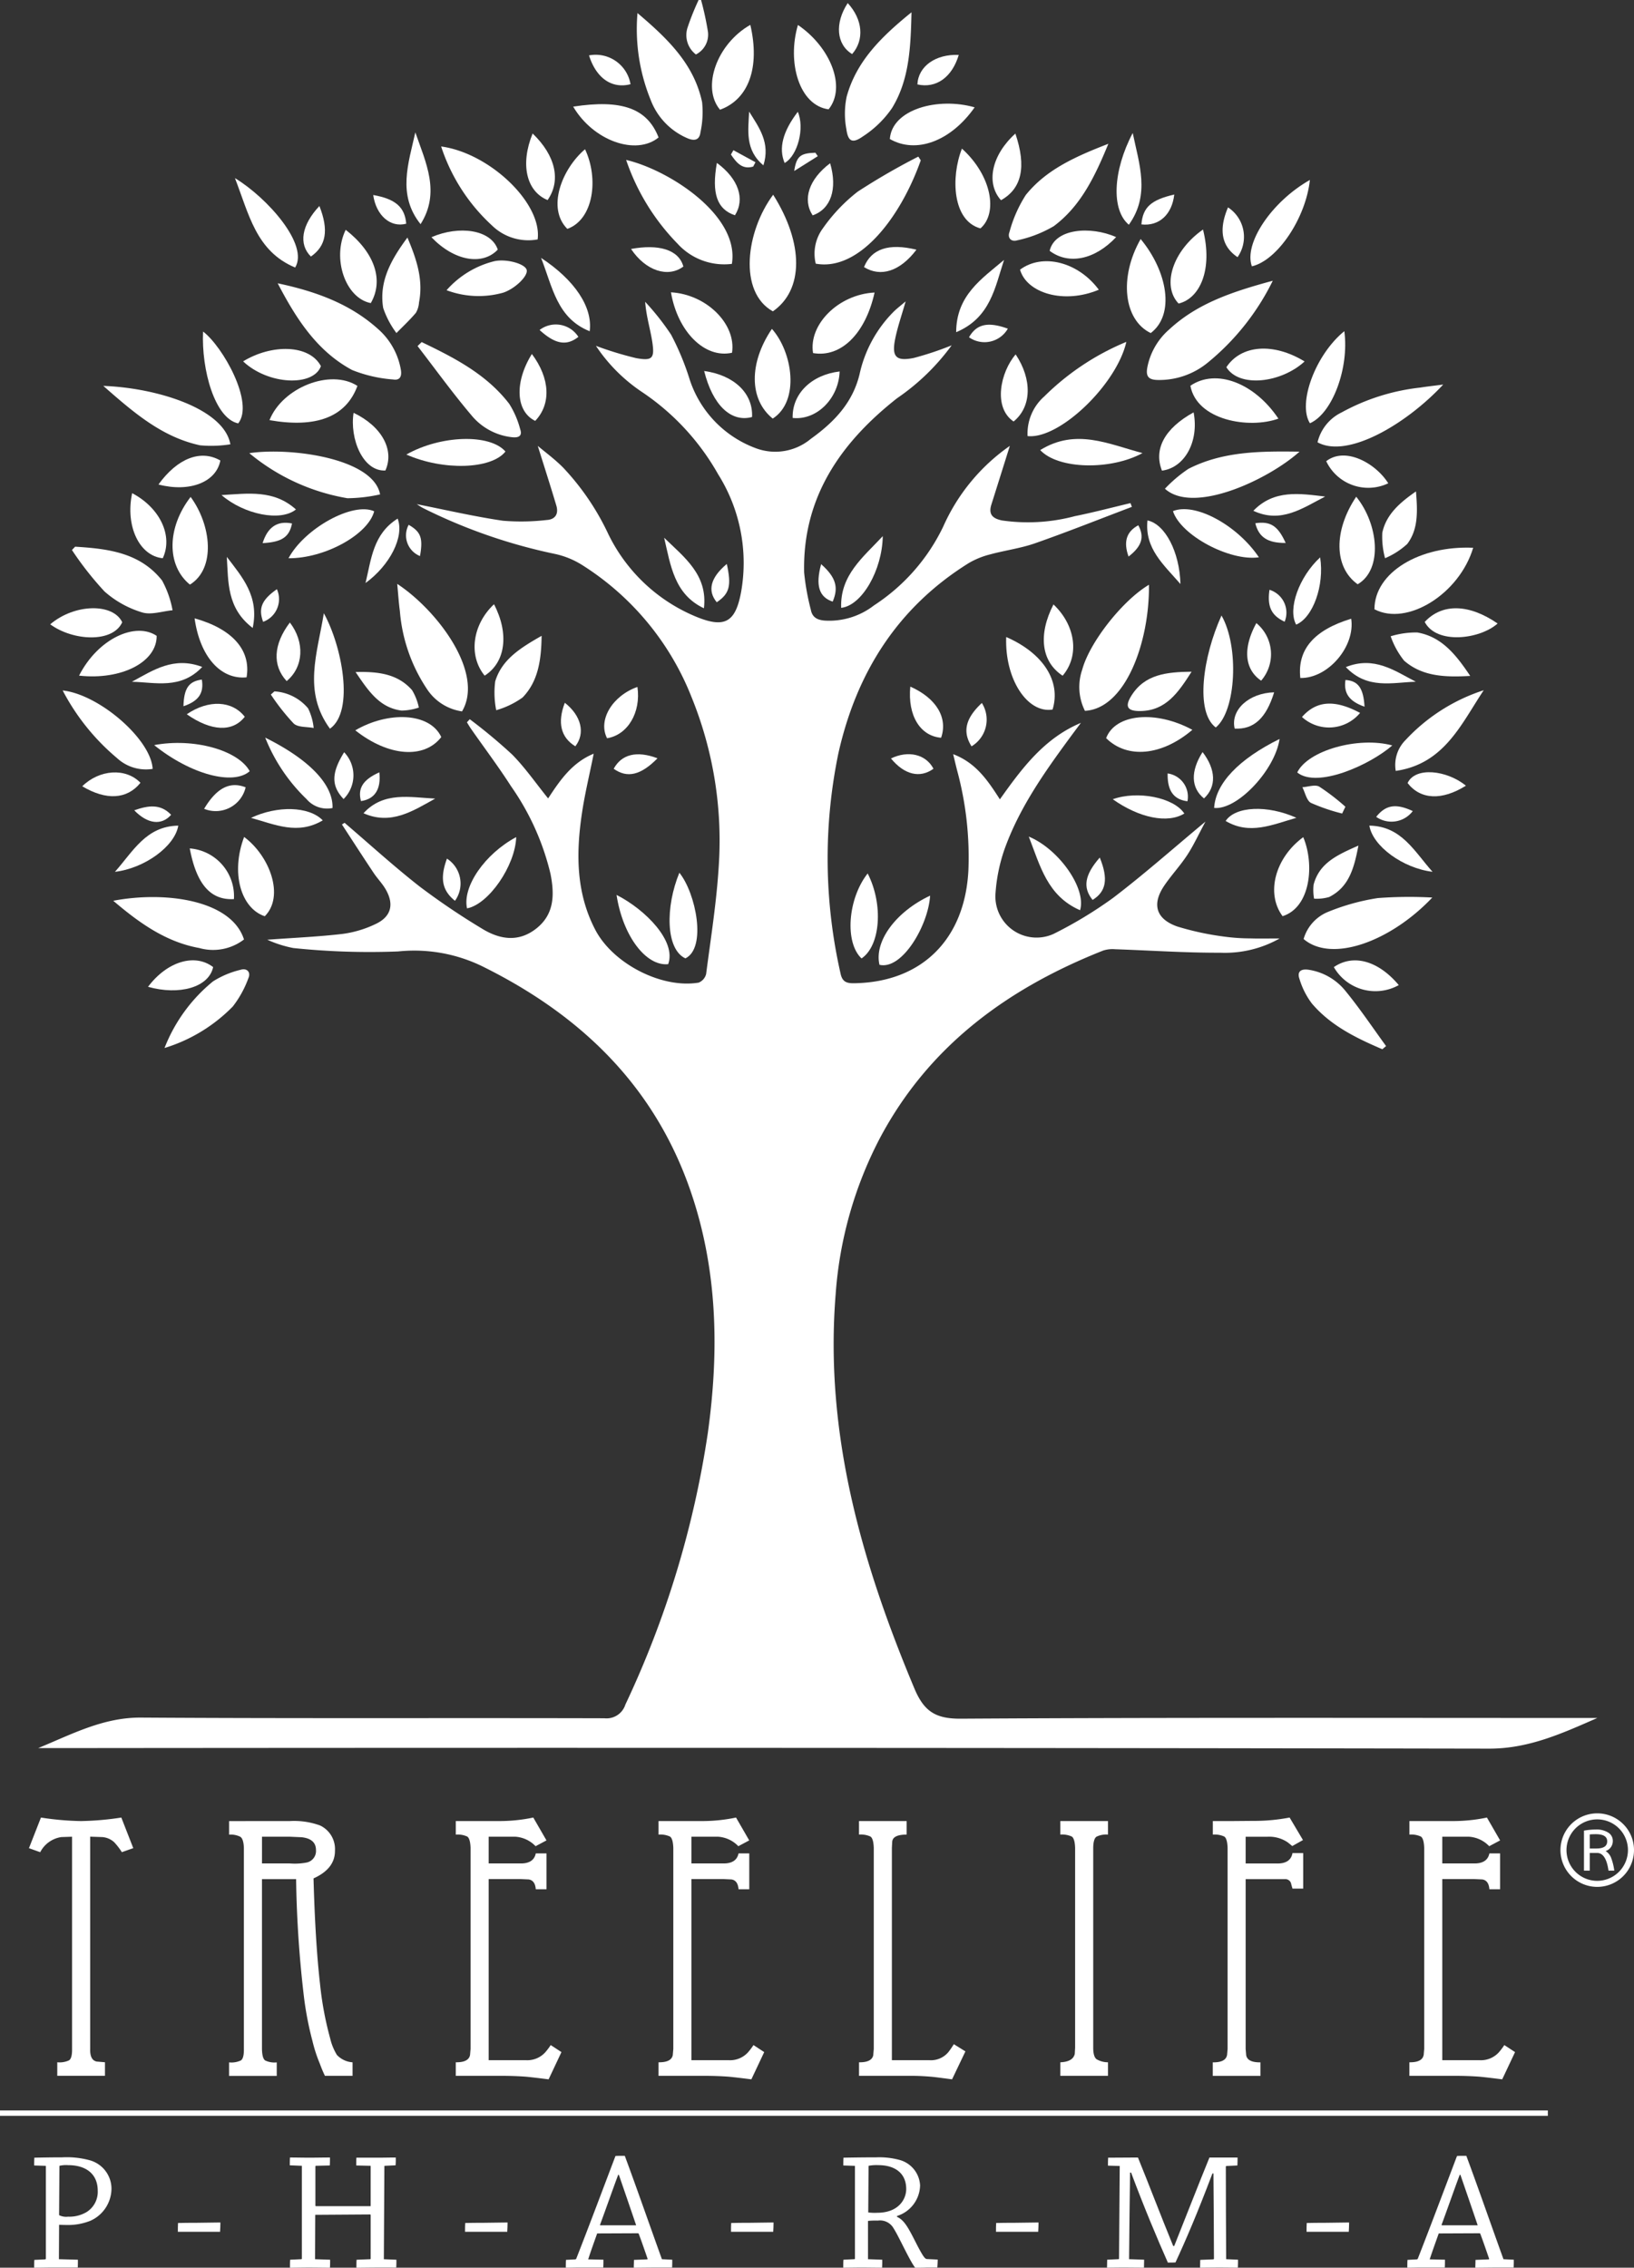 <svg id="Raggruppa_357" data-name="Raggruppa 357" xmlns="http://www.w3.org/2000/svg" xmlns:xlink="http://www.w3.org/1999/xlink" width="162.778" height="225.905" viewBox="0 0 162.778 225.905">
  <rect x="0" y="0" width="162.778" height="225.905" fill="#333333" stroke="none"/>
  <defs>
    <clipPath id="clip-path">
      <rect id="Rettangolo_12" data-name="Rettangolo 12" width="162.778" height="225.905" fill="#fff"/>
    </clipPath>
  </defs>
  <g id="Raggruppa_10" data-name="Raggruppa 10" clip-path="url(#clip-path)">
    <path id="Tracciato_217" data-name="Tracciato 217" d="M64.983,0a29.9,29.9,0,0,1,.687,3.17,2.215,2.215,0,0,1-1.2,2.256,2.425,2.425,0,0,1-.809-2.747A25.352,25.352,0,0,1,64.739,0Z" transform="translate(4.856)" fill="#fff"/>
    <path id="Tracciato_218" data-name="Tracciato 218" d="M59.1,32.322a34.658,34.658,0,0,0,3.989,1.22c1.619.294,1.863.033,1.628-1.566-.193-1.3-.608-2.573-.716-4.042a25.444,25.444,0,0,1,2.582,3.272,26.232,26.232,0,0,1,1.857,4.483,10.907,10.907,0,0,0,6.63,6.846,5.519,5.519,0,0,0,5.423-.941c2.273-1.635,4.171-3.551,4.869-6.458a12.641,12.641,0,0,1,3.41-6.235c.315-.307.667-.575,1.178-1.01-.4,1.4-.805,2.551-1.044,3.738-.36,1.788.081,2.263,1.881,1.892a31.862,31.862,0,0,0,3.747-1.251A22.251,22.251,0,0,1,89.1,37.537C83.5,41.942,79.667,47.4,79.837,54.9a24.01,24.01,0,0,0,.665,3.7c.142.776.647,1.03,1.385,1.09A7.275,7.275,0,0,0,86.8,58.174a19.335,19.335,0,0,0,6.9-7.862,19.363,19.363,0,0,1,6.629-8.025c-.577,1.836-1.206,3.843-1.839,5.847-.31.981.128,1.393,1.067,1.582a18.126,18.126,0,0,0,7.25-.429c1.86-.375,3.7-.862,5.543-1.3.045.125.091.25.138.375-3.211,1.217-6.4,2.49-9.641,3.625-1.448.508-3,.705-4.487,1.112a8.083,8.083,0,0,0-2.115.858c-7.1,4.419-11.2,10.935-13,18.976a51.734,51.734,0,0,0,.216,21.9c.17.825.576.995,1.342.985,6.736-.091,11.06-4.363,11.4-11.281a33.016,33.016,0,0,0-1.119-9.894c-.119-.464-.229-.93-.4-1.646,2.276.873,3.426,2.594,4.654,4.5,2.2-3.095,4.416-6.087,8.07-7.617-.364.49-.731.978-1.093,1.47-2.58,3.51-5.092,7.075-6.552,11.223a16.868,16.868,0,0,0-.868,4.385,4.1,4.1,0,0,0,5.782,3.949,41.927,41.927,0,0,0,5.924-3.582c3.069-2.335,5.96-4.9,9.217-7.611-.692,1.288-1.177,2.354-1.811,3.324-.688,1.051-1.558,1.981-2.269,3.018-1.279,1.865-.878,3.351,1.267,4.108a28.235,28.235,0,0,0,4.619,1,19.736,19.736,0,0,0,2.673.187c.873.029,1.747.006,2.912.006a11.092,11.092,0,0,1-5.924,1.42c-3.492.013-6.983-.228-10.475-.348a3.04,3.04,0,0,0-1.184.133c-9.508,3.764-17.379,9.492-22.269,18.739a39.57,39.57,0,0,0-4.379,15.489c-1.117,13.833,2.567,26.7,7.84,39.275.956,2.281,2.1,3.032,4.615,3.017,20.673-.124,41.347-.071,62.021-.071h1.4c-3.48,1.525-6.821,3.061-10.777,3.055q-71.484-.124-142.966-.054H3.532c3.326-1.365,6.468-3.064,10.247-3.04,15.382.1,30.766.026,46.149.068a1.97,1.97,0,0,0,2.1-1.36,96.647,96.647,0,0,0,8.216-27.062c1.129-8.14.988-16.226-1.72-24.1-3.581-10.4-10.83-17.429-20.507-22.268a15.486,15.486,0,0,0-8.63-1.6,72.871,72.871,0,0,1-10.446-.341,11.7,11.7,0,0,1-2.585-.826c2.734-.2,5.149-.3,7.54-.585a10.858,10.858,0,0,0,3.238-.974c1.553-.723,1.878-1.94,1.037-3.424-.338-.6-.836-1.1-1.217-1.67-1.066-1.6-2.109-3.217-3.16-4.828l.262-.167c2.488,2.127,4.909,4.337,7.484,6.352a71.115,71.115,0,0,0,6.152,4.158c1.814,1.133,3.733,1.442,5.543-.042,1.755-1.44,1.722-3.406,1.336-5.38a25.43,25.43,0,0,0-3.932-8.729c-1.248-1.949-2.645-3.8-3.971-5.7-.152-.216-.284-.447-.424-.672l.284-.306a53.432,53.432,0,0,1,4.224,3.519c1.3,1.319,2.37,2.871,3.582,4.371,1.172-1.791,2.378-3.569,4.54-4.455-.4,2.014-.873,3.937-1.164,5.887-.6,3.994-.615,7.954,1.327,11.664,1.77,3.379,6.619,5.867,10.29,5.255a1.242,1.242,0,0,0,.748-.868c.47-3.619,1.052-7.236,1.264-10.873a37.9,37.9,0,0,0-2.717-16.7,27.452,27.452,0,0,0-10.96-13.2,8.4,8.4,0,0,0-2.673-1.071A54.048,54.048,0,0,1,41.912,48.5c-.237-.119-.455-.277-.668-.408,2.864.566,5.706,1.229,8.582,1.651a22.043,22.043,0,0,0,4.357-.072c.874-.048,1.211-.622.97-1.433-.606-2.036-1.259-4.057-1.851-5.951.682.578,1.671,1.3,2.525,2.16a25.223,25.223,0,0,1,4.5,6.621,16.894,16.894,0,0,0,8.785,8.25c2.856,1.17,3.9.5,4.45-2.5a16.586,16.586,0,0,0-2.29-11.7,24.134,24.134,0,0,0-7.545-8.171,16.557,16.557,0,0,1-4.63-4.625" transform="translate(0.27 2.132)" fill="#fff"/>
    <path id="Tracciato_219" data-name="Tracciato 219" d="M25.7,26.218c3.7.786,7.151,2,9.979,4.538a6.969,6.969,0,0,1,2.288,4.062c.119.677-.091,1.1-.785.98a13.7,13.7,0,0,1-4.068-.941c-3.53-1.895-5.6-5.164-7.414-8.639" transform="translate(1.964 2.004)" fill="#fff"/>
    <path id="Tracciato_220" data-name="Tracciato 220" d="M118.681,25.979a24.4,24.4,0,0,1-6.535,8.206,7.613,7.613,0,0,1-4.973,1.682c-.9-.031-1.132-.385-1-1.2a6.673,6.673,0,0,1,2.2-3.841c2.834-2.626,6.366-3.773,10.3-4.843" transform="translate(8.113 1.986)" fill="#fff"/>
    <path id="Tracciato_221" data-name="Tracciato 221" d="M68.48,25.156a6.273,6.273,0,0,1-5.41-2.01A22.048,22.048,0,0,1,57.946,14.8c4.3,1.009,11.327,5.549,10.534,10.354" transform="translate(4.429 1.131)" fill="#fff"/>
    <path id="Tracciato_222" data-name="Tracciato 222" d="M85.964,14.864C83.857,20.8,79.7,25.934,75.5,25.157a4.258,4.258,0,0,1,.708-3.513,16.889,16.889,0,0,1,3.477-3.662,65.776,65.776,0,0,1,6.036-3.489l.241.371" transform="translate(5.762 1.108)" fill="#fff"/>
    <path id="Tracciato_223" data-name="Tracciato 223" d="M84.826,1.139c-.079,3.568-.233,6.763-1.946,9.55a10.32,10.32,0,0,1-2.91,2.822c-1.034.726-1.465.5-1.632-.731a8.32,8.32,0,0,1,.029-3.236c.967-3.522,3.435-5.96,6.459-8.406" transform="translate(5.977 0.087)" fill="#fff"/>
    <path id="Tracciato_224" data-name="Tracciato 224" d="M59,1.211c3.039,2.571,5.641,5.1,6.437,8.878a9.554,9.554,0,0,1-.165,3c-.088.73-.543.89-1.23.617a6.745,6.745,0,0,1-3.72-3.822A18.724,18.724,0,0,1,59,1.211" transform="translate(4.506 0.093)" fill="#fff"/>
    <path id="Tracciato_225" data-name="Tracciato 225" d="M36.764,54.038c3.956,2.6,8.72,8.849,6.454,12.7A5.035,5.035,0,0,1,39.7,64.475a16.309,16.309,0,0,1-2.675-7.731c-.118-.864-.171-1.737-.264-2.706" transform="translate(2.81 4.13)" fill="#fff"/>
    <path id="Tracciato_226" data-name="Tracciato 226" d="M106.824,54.118c.061,5.744-2.35,12.342-6.379,12.559a5.3,5.3,0,0,1-.267-4.111c.731-2.713,4.014-6.89,6.646-8.448" transform="translate(7.635 4.136)" fill="#fff"/>
    <path id="Tracciato_227" data-name="Tracciato 227" d="M10.483,83.388c5.241-.995,11.777-.058,13.022,3.855a5.062,5.062,0,0,1-4.451.853c-3.327-.6-5.979-2.5-8.571-4.707" transform="translate(0.801 6.346)" fill="#fff"/>
    <path id="Tracciato_228" data-name="Tracciato 228" d="M50.438,22.816a5.181,5.181,0,0,1-4.551-1.394,18.438,18.438,0,0,1-5.061-7.867c4.84.656,10.087,5.672,9.613,9.261" transform="translate(3.12 1.036)" fill="#fff"/>
    <path id="Tracciato_229" data-name="Tracciato 229" d="M133.461,83.07c-4.14,4.375-10.008,6.532-12.817,4.131a4.16,4.16,0,0,1,2.4-2.691,21.86,21.86,0,0,1,4.984-1.388,41.923,41.923,0,0,1,5.433-.053" transform="translate(9.221 6.344)" fill="#fff"/>
    <path id="Tracciato_230" data-name="Tracciato 230" d="M103.281,13.3c-1.35,3.29-2.764,6.217-5.436,8.21A12.076,12.076,0,0,1,94.2,22.924c-.588.183-1-.23-.772-.831a13.145,13.145,0,0,1,1.626-3.687c2.038-2.533,4.952-3.832,8.227-5.1" transform="translate(7.136 1.017)" fill="#fff"/>
    <path id="Tracciato_231" data-name="Tracciato 231" d="M127.2,56.822c0-3.678,4.53-6.367,9.835-6.127-1.377,4.6-6.575,7.839-9.835,6.127" transform="translate(9.722 3.874)" fill="#fff"/>
    <path id="Tracciato_232" data-name="Tracciato 232" d="M6.973,50.594c3.234.2,6.452.569,8.662,3.364a9.815,9.815,0,0,1,1.046,2.97c-1.023.093-2.142.493-3.046.208A9.993,9.993,0,0,1,9.9,55.052a32.167,32.167,0,0,1-3.242-4.127l.315-.33" transform="translate(0.509 3.867)" fill="#fff"/>
    <path id="Tracciato_233" data-name="Tracciato 233" d="M71.719,18.022c3.072,4.867,3.038,9.5-.031,11.617-3.452-1.925-2.686-7.962.031-11.617" transform="translate(5.303 1.377)" fill="#fff"/>
    <path id="Tracciato_234" data-name="Tracciato 234" d="M36.1,46.058a15.456,15.456,0,0,1-3.256.381,20.689,20.689,0,0,1-9.772-4.489c4.073-.608,12.356.493,13.028,4.108" transform="translate(1.764 3.194)" fill="#fff"/>
    <path id="Tracciato_235" data-name="Tracciato 235" d="M134.447,35.593c-3.687,3.956-9.535,7.39-12.514,5.749a4.447,4.447,0,0,1,2.4-2.978,21.034,21.034,0,0,1,7.838-2.474c.678-.109,1.362-.18,2.272-.3" transform="translate(9.32 2.72)" fill="#fff"/>
    <path id="Tracciato_236" data-name="Tracciato 236" d="M107.809,45.494a13.576,13.576,0,0,1,2.341-1.982c3.437-1.756,7.165-1.767,11.066-1.713-3.079,2.772-10.541,6.289-13.407,3.694" transform="translate(8.24 3.194)" fill="#fff"/>
    <path id="Tracciato_237" data-name="Tracciato 237" d="M9.555,35.712c5.355.195,12.041,2.277,12.664,5.821a12.259,12.259,0,0,1-3.012.1c-3.823-.823-6.658-3.3-9.652-5.925" transform="translate(0.73 2.73)" fill="#fff"/>
    <path id="Tracciato_238" data-name="Tracciato 238" d="M39.05,31.656c3.248,1.562,6.458,3.2,8.726,6.153a8.99,8.99,0,0,1,1.092,2.529c.24.68-.169.863-.78.8A6.08,6.08,0,0,1,44,38.936c-1.875-2.217-3.58-4.579-5.356-6.881.138-.132.274-.267.411-.4" transform="translate(2.953 2.42)" fill="#fff"/>
    <path id="Tracciato_239" data-name="Tracciato 239" d="M95.1,41.024a4.925,4.925,0,0,1,1.66-3.947,25.387,25.387,0,0,1,8.179-5.438c-.963,4.238-6.658,9.728-9.839,9.385" transform="translate(7.267 2.418)" fill="#fff"/>
    <path id="Tracciato_240" data-name="Tracciato 240" d="M14.765,71.712a4.247,4.247,0,0,1-3.559-1.082A22.222,22.222,0,0,1,5.8,63.9c3.66.4,8.817,4.888,8.962,7.813" transform="translate(0.444 4.884)" fill="#fff"/>
    <path id="Tracciato_241" data-name="Tracciato 241" d="M15.227,97.543a16.1,16.1,0,0,1,4.831-6.636,9.045,9.045,0,0,1,2.764-1.158c.6-.185,1.022.23.763.826a10.34,10.34,0,0,1-1.554,2.83,16.079,16.079,0,0,1-6.8,4.139" transform="translate(1.164 6.856)" fill="#fff"/>
    <path id="Tracciato_242" data-name="Tracciato 242" d="M137.937,63.879c-2.243,3.363-3.928,7.34-8.763,8.036a3.509,3.509,0,0,1,.982-3.079,18.3,18.3,0,0,1,7.782-4.957" transform="translate(9.869 4.882)" fill="#fff"/>
    <path id="Tracciato_243" data-name="Tracciato 243" d="M128.522,97.668c-2.6-1.116-5.145-2.348-7.024-4.563a7.753,7.753,0,0,1-1.234-2.45c-.248-.708.123-1.025.918-.906a5.836,5.836,0,0,1,3.7,2.153c1.425,1.744,2.684,3.625,4.012,5.449l-.377.318" transform="translate(9.186 6.858)" fill="#fff"/>
    <path id="Tracciato_244" data-name="Tracciato 244" d="M33.7,35.761c-1.139,3.094-4.093,4.224-8.76,3.411,1.29-3.248,6.074-5.149,8.76-3.411" transform="translate(1.907 2.683)" fill="#fff"/>
    <path id="Tracciato_245" data-name="Tracciato 245" d="M37.884,21.988c.945,2.217,1.587,4.243,1.154,6.456a2.358,2.358,0,0,1-.31,1.037c-.6.71-1.286,1.349-1.939,2.016a8.92,8.92,0,0,1-1.32-2.5c-.431-2.622.764-4.787,2.414-7.013" transform="translate(2.704 1.681)" fill="#fff"/>
    <path id="Tracciato_246" data-name="Tracciato 246" d="M105.66,22.122c2.647,3.192,3.46,7.5,1.005,9.367-2.7-1.3-3.181-5.549-1.005-9.367" transform="translate(7.971 1.691)" fill="#fff"/>
    <path id="Tracciato_247" data-name="Tracciato 247" d="M110.166,35.751c2.544-1.736,6.362-.309,8.768,3.277-2.909,1.051-8.13.183-8.768-3.277" transform="translate(8.42 2.676)" fill="#fff"/>
    <path id="Tracciato_248" data-name="Tracciato 248" d="M30.648,68.254c-2.722-3.721-1.247-7.51-.609-11.5,1.791,3.219,3.09,9.751.609,11.5" transform="translate(2.221 4.338)" fill="#fff"/>
    <path id="Tracciato_249" data-name="Tracciato 249" d="M112.6,68.116c-2.062-1.553-1.292-7.045.573-11.153,1.769,3.078,1.466,9.5-.573,11.153" transform="translate(8.512 4.354)" fill="#fff"/>
    <path id="Tracciato_250" data-name="Tracciato 250" d="M90.8,9.96c-2.385,3.394-5.843,4.659-8.449,3.155.216-2.973,4.808-4.2,8.449-3.155" transform="translate(6.294 0.733)" fill="#fff"/>
    <path id="Tracciato_251" data-name="Tracciato 251" d="M53.046,9.886c4.856-.746,7.381.18,8.507,3.071-2.243,1.836-6.5.34-8.507-3.071" transform="translate(4.054 0.737)" fill="#fff"/>
    <path id="Tracciato_252" data-name="Tracciato 252" d="M69.711,2.3c.986,4.252-.173,7.425-3.019,8.454-1.86-2.2-.336-6.548,3.019-8.454" transform="translate(5.036 0.176)" fill="#fff"/>
    <path id="Tracciato_253" data-name="Tracciato 253" d="M73.873,2.31c3.233,2.2,4.848,6.182,3.055,8.406C74,10.322,72.772,6.044,73.873,2.31" transform="translate(5.616 0.177)" fill="#fff"/>
    <path id="Tracciato_254" data-name="Tracciato 254" d="M71.639,39.375c-2.363-1.919-2.376-5.544-.081-8.939,2.06,2.312,2.812,7.184.081,8.939" transform="translate(5.339 2.326)" fill="#fff"/>
    <path id="Tracciato_255" data-name="Tracciato 255" d="M136.624,62.863c-2.493.142-4.764.065-6.583-1.518a8.2,8.2,0,0,1-1.341-2.433,8.708,8.708,0,0,1,2.644-.378c2.458.421,3.875,2.237,5.281,4.328" transform="translate(9.837 4.472)" fill="#fff"/>
    <path id="Tracciato_256" data-name="Tracciato 256" d="M125.774,54.691c-2.36-1.679-2.42-5.321-.144-8.722,2.21,2.721,2.681,7.247.144,8.722" transform="translate(9.475 3.514)" fill="#fff"/>
    <path id="Tracciato_257" data-name="Tracciato 257" d="M17.7,54.724c-2.336-1.9-2.306-5.661.07-8.736,2.072,2.826,2.522,7.139-.07,8.736" transform="translate(1.22 3.515)" fill="#fff"/>
    <path id="Tracciato_258" data-name="Tracciato 258" d="M7.318,62.843c1.9-3.724,5.642-5.376,7.73-3.963.028,2.607-3.5,4.434-7.73,3.963" transform="translate(0.559 4.462)" fill="#fff"/>
    <path id="Tracciato_259" data-name="Tracciato 259" d="M62.094,27.052c3.532.2,6.522,3.157,6.084,6.02-2.7.608-5.412-2.078-6.084-6.02" transform="translate(4.746 2.068)" fill="#fff"/>
    <path id="Tracciato_260" data-name="Tracciato 260" d="M81.377,27.073c-.918,4.128-3.367,6.508-6.129,6.03-.466-2.846,2.543-5.854,6.129-6.03" transform="translate(5.748 2.069)" fill="#fff"/>
    <path id="Tracciato_261" data-name="Tracciato 261" d="M110.959,67.633c-3.06,2.6-6.493,2.907-8.59.829.913-2.432,4.947-2.805,8.59-.829" transform="translate(7.824 5.072)" fill="#fff"/>
    <path id="Tracciato_262" data-name="Tracciato 262" d="M93.121,58.953c3.713,1.62,5.479,4.436,4.618,7.226-2.5.412-4.778-3.032-4.618-7.226" transform="translate(7.117 4.506)" fill="#fff"/>
    <path id="Tracciato_263" data-name="Tracciato 263" d="M32.881,67.683c3.242-1.9,7.409-1.808,8.566.67-1.7,2.2-5.25,1.953-8.566-.67" transform="translate(2.513 5.072)" fill="#fff"/>
    <path id="Tracciato_264" data-name="Tracciato 264" d="M50.46,58.839c-.032,2.456-.357,4.562-1.9,6.152a8.568,8.568,0,0,1-2.623,1.263,8.916,8.916,0,0,1-.1-2.873c.666-2.195,2.52-3.336,4.628-4.541" transform="translate(3.495 4.497)" fill="#fff"/>
    <path id="Tracciato_265" data-name="Tracciato 265" d="M21.741,16.482c3.228,1.96,7.391,6.633,6,8.909-3.912-1.631-4.61-5.356-6-8.909" transform="translate(1.662 1.26)" fill="#fff"/>
    <path id="Tracciato_266" data-name="Tracciato 266" d="M121.646,16.653c-.406,3.807-3.234,8.017-5.78,8.605-.831-2.277,1.974-6.452,5.78-8.605" transform="translate(8.845 1.273)" fill="#fff"/>
    <path id="Tracciato_267" data-name="Tracciato 267" d="M124.683,30.648c.5,3.661-1.189,8.2-3.427,9.174-1.252-1.994.561-6.848,3.427-9.174" transform="translate(9.237 2.343)" fill="#fff"/>
    <path id="Tracciato_268" data-name="Tracciato 268" d="M108.552,47.316c2.194-.9,6.417,1.4,8.562,4.6-2.883.42-7.784-2.174-8.562-4.6" transform="translate(8.297 3.602)" fill="#fff"/>
    <path id="Tracciato_269" data-name="Tracciato 269" d="M37.606,42.176c3.42-1.938,8.32-2.088,9.872-.3-1.4,1.777-6.189,1.924-9.872.3" transform="translate(2.874 3.105)" fill="#fff"/>
    <path id="Tracciato_270" data-name="Tracciato 270" d="M96.267,41.732c3.555-2.2,6.792-.6,10.19.3-3.155,1.718-8.389,1.634-10.19-.3" transform="translate(7.358 3.105)" fill="#fff"/>
    <path id="Tracciato_271" data-name="Tracciato 271" d="M52.573,21.745c-2.069-2.055-.553-5.96,1.763-7.935,1.39,2.94.843,7.007-1.763,7.935" transform="translate(3.944 1.056)" fill="#fff"/>
    <path id="Tracciato_272" data-name="Tracciato 272" d="M22.295,39.833c-2.334-.493-3.679-5.356-3.5-9.151,1.978,1.506,5.125,7.111,3.5,9.151" transform="translate(1.435 2.345)" fill="#fff"/>
    <path id="Tracciato_273" data-name="Tracciato 273" d="M41.329,27.066A9.322,9.322,0,0,1,46.1,24.174c1.209-.256,3.076.264,3.212.885.131.6-1.146,1.849-2.335,2.252a9.071,9.071,0,0,1-5.652-.244" transform="translate(3.159 1.843)" fill="#fff"/>
    <path id="Tracciato_274" data-name="Tracciato 274" d="M24.692,85.356c-2.4-.8-3.4-4.349-2.056-7.9,2.58,1.923,4.036,5.923,2.056,7.9" transform="translate(1.684 5.92)" fill="#fff"/>
    <path id="Tracciato_275" data-name="Tracciato 275" d="M118.757,85.348c-1.694-2.281-.737-5.822,2.058-7.873,1.129,2.671.759,6.983-2.058,7.873" transform="translate(9.013 5.922)" fill="#fff"/>
    <path id="Tracciato_276" data-name="Tracciato 276" d="M120.053,71.7c1.067-2.206,6.115-3.61,9.469-2.692-2.236,1.949-7.476,4.3-9.469,2.692" transform="translate(9.176 5.253)" fill="#fff"/>
    <path id="Tracciato_277" data-name="Tracciato 277" d="M26.7,52.011c1.606-3,6.445-5.648,8.536-4.676-.622,2.335-4.938,4.7-8.536,4.676" transform="translate(2.041 3.602)" fill="#fff"/>
    <path id="Tracciato_278" data-name="Tracciato 278" d="M94.4,25.014c2.268-1.677,5.8-.759,7.848,2-3.488,1.467-7.184.336-7.848-2" transform="translate(7.215 1.848)" fill="#fff"/>
    <path id="Tracciato_279" data-name="Tracciato 279" d="M14.266,68.972c3.926-.742,8.373.5,9.52,2.6-1.653,1.449-5.891.316-9.52-2.6" transform="translate(1.09 5.255)" fill="#fff"/>
    <path id="Tracciato_280" data-name="Tracciato 280" d="M89.069,13.754c2.985,2.7,3.6,6.437,1.844,7.948-2.786-.75-2.972-5.073-1.844-7.948" transform="translate(6.758 1.051)" fill="#fff"/>
    <path id="Tracciato_281" data-name="Tracciato 281" d="M120.342,63.165c-.312-2.848,1.374-4.777,5.067-5.906.426,2.747-2.294,5.957-5.067,5.906" transform="translate(9.195 4.377)" fill="#fff"/>
    <path id="Tracciato_282" data-name="Tracciato 282" d="M22.5,33.531c2.831-1.734,6.589-1.706,7.751.474-.74,2.066-5.253,1.883-7.751-.474" transform="translate(1.719 2.468)" fill="#fff"/>
    <path id="Tracciato_283" data-name="Tracciato 283" d="M112.364,75.259c.144-2.45,2.461-4.867,6.517-6.871-.438,3.073-4.2,7.1-6.517,6.871" transform="translate(8.588 5.227)" fill="#fff"/>
    <path id="Tracciato_284" data-name="Tracciato 284" d="M32.032,21.268c2.881,2.251,3.823,5.009,2.5,7.3-2.531-.487-3.886-4.453-2.5-7.3" transform="translate(2.406 1.626)" fill="#fff"/>
    <path id="Tracciato_285" data-name="Tracciato 285" d="M24.548,68.265c4.425,2.2,6.787,4.7,6.7,7.012a2.692,2.692,0,0,1-2.588-.892,17.394,17.394,0,0,1-4.115-6.12" transform="translate(1.876 5.218)" fill="#fff"/>
    <path id="Tracciato_286" data-name="Tracciato 286" d="M111.563,21.241c1,4.013-.318,6.871-2.433,7.375-1.705-1.788-.582-5.27,2.433-7.375" transform="translate(8.28 1.624)" fill="#fff"/>
    <path id="Tracciato_287" data-name="Tracciato 287" d="M18.009,57.224c3.79,1.062,5.638,3.188,5.178,5.878-2.575.251-4.643-2.056-5.178-5.878" transform="translate(1.376 4.374)" fill="#fff"/>
    <path id="Tracciato_288" data-name="Tracciato 288" d="M121.287,33.543c-2.343,2.146-6.51,2.644-7.793.574,1.476-2.238,4.691-2.475,7.793-.574" transform="translate(8.675 2.466)" fill="#fff"/>
    <path id="Tracciato_289" data-name="Tracciato 289" d="M63.542,89.3c-1.973-.92-2-5.135-.6-8.531,1.649,2.037,2.742,7.491.6,8.531" transform="translate(4.736 6.173)" fill="#fff"/>
    <path id="Tracciato_290" data-name="Tracciato 290" d="M57.059,82.821c2.9,1.477,5.984,4.624,5.143,6.9-2.219.224-4.525-2.834-5.143-6.9" transform="translate(4.361 6.33)" fill="#fff"/>
    <path id="Tracciato_291" data-name="Tracciato 291" d="M86.441,82.889c-.169,2.921-2.765,7.42-5.043,6.891-.547-2.328,1.617-5.285,5.043-6.891" transform="translate(6.215 6.335)" fill="#fff"/>
    <path id="Tracciato_292" data-name="Tracciato 292" d="M80.419,80.832C82,83.914,81.7,88.035,79.81,89.3c-1.692-1.579-1.379-5.938.609-8.466" transform="translate(6.016 6.178)" fill="#fff"/>
    <path id="Tracciato_293" data-name="Tracciato 293" d="M104.943,12.307c.628,3.059,1.769,6.141-.386,9.141-1.764-1.473-1.6-5.361.386-9.141" transform="translate(7.898 0.941)" fill="#fff"/>
    <path id="Tracciato_294" data-name="Tracciato 294" d="M38.5,12.252c1.042,3.008,2.522,5.987.522,9.144-2.337-2.923-1.21-6.05-.522-9.144" transform="translate(2.875 0.936)" fill="#fff"/>
    <path id="Tracciato_295" data-name="Tracciato 295" d="M131.851,57.653c1.743-1.877,4.425-1.8,7.262.158-1.769,1.579-6.089,2.113-7.262-.158" transform="translate(10.078 4.303)" fill="#fff"/>
    <path id="Tracciato_296" data-name="Tracciato 296" d="M131.283,45.479c.159,1.97.242,3.764-.869,5.233a7.744,7.744,0,0,1-2.211,1.42,8.178,8.178,0,0,1-.274-2.54c.385-1.8,1.709-2.973,3.354-4.112" transform="translate(9.775 3.476)" fill="#fff"/>
    <path id="Tracciato_297" data-name="Tracciato 297" d="M12.242,45.641c2.794,1.47,4.089,4.271,3.05,6.482-2.321-.228-3.749-3.187-3.05-6.482" transform="translate(0.922 3.488)" fill="#fff"/>
    <path id="Tracciato_298" data-name="Tracciato 298" d="M100.32,84.758c-3.271-1.423-3.976-4.432-5.11-7.334,2.974,1.222,5.768,5.158,5.11,7.334" transform="translate(7.277 5.918)" fill="#fff"/>
    <path id="Tracciato_299" data-name="Tracciato 299" d="M11.821,57.686c-.934,2.075-4.9,1.874-7.173.206,2.421-2.066,6.259-2.133,7.173-.206" transform="translate(0.355 4.302)" fill="#fff"/>
    <path id="Tracciato_300" data-name="Tracciato 300" d="M48.126,77.469c-.094,2.849-2.747,6.7-4.9,7.1-.478-2.161,1.773-5.427,4.9-7.1" transform="translate(3.299 5.921)" fill="#fff"/>
    <path id="Tracciato_301" data-name="Tracciato 301" d="M98.477,63.037c-2.133-1.391-2.463-4.083-.914-7.1,2.206,2.084,2.621,5.1.914,7.1" transform="translate(7.383 4.276)" fill="#fff"/>
    <path id="Tracciato_302" data-name="Tracciato 302" d="M44.924,63.034c-1.647-2.01-1.217-5.095.931-7.114,1.518,2.917,1.167,5.777-.931,7.114" transform="translate(3.357 4.274)" fill="#fff"/>
    <path id="Tracciato_303" data-name="Tracciato 303" d="M32.907,62.195c2.3-.065,4.215.2,5.625,1.8a5.558,5.558,0,0,1,.679,1.74,5.794,5.794,0,0,1-1.713.3c-2.213-.282-3.31-1.957-4.592-3.841" transform="translate(2.515 4.753)" fill="#fff"/>
    <path id="Tracciato_304" data-name="Tracciato 304" d="M110.728,62.164c-1.336,2.094-2.566,3.889-5.111,3.919-1.292.016-1.569-.437-.886-1.53,1.336-2.137,3.5-2.36,6-2.39" transform="translate(7.977 4.751)" fill="#fff"/>
    <path id="Tracciato_305" data-name="Tracciato 305" d="M93.258,24.054c-.9,2.729-1.347,5.762-4.768,7.2.006-3.681,2.56-5.325,4.768-7.2" transform="translate(6.764 1.839)" fill="#fff"/>
    <path id="Tracciato_306" data-name="Tracciato 306" d="M50.075,23.868c3.368,2.217,5.157,4.916,4.843,7.308-3.259-1.308-3.688-4.364-4.843-7.308" transform="translate(3.827 1.824)" fill="#fff"/>
    <path id="Tracciato_307" data-name="Tracciato 307" d="M126.038,78.251c-.428,2.217-.915,4.123-2.918,5.129a4.417,4.417,0,0,1-1.5.164,4.819,4.819,0,0,1-.047-1.4c.582-2.193,2.417-2.977,4.469-3.892" transform="translate(9.288 5.981)" fill="#fff"/>
    <path id="Tracciato_308" data-name="Tracciato 308" d="M49.338,12.355c2.3,2.211,2.844,4.7,1.49,6.633-2.115-.87-2.744-3.562-1.49-6.633" transform="translate(3.722 0.944)" fill="#fff"/>
    <path id="Tracciato_309" data-name="Tracciato 309" d="M103.764,21.989c-2.141,2.272-4.74,2.783-6.623,1.368.508-2.225,4.071-2.5,6.623-1.368" transform="translate(7.425 1.631)" fill="#fff"/>
    <path id="Tracciato_310" data-name="Tracciato 310" d="M123.441,89.55c1.949-1.341,4.437-.631,6.469,1.792a4.775,4.775,0,0,1-6.469-1.792" transform="translate(9.435 6.793)" fill="#fff"/>
    <path id="Tracciato_311" data-name="Tracciato 311" d="M21.962,83.566c-2.341.131-3.735-1.5-4.4-5.048a4.777,4.777,0,0,1,4.4,5.048" transform="translate(1.342 6.001)" fill="#fff"/>
    <path id="Tracciato_312" data-name="Tracciato 312" d="M94.13,12.362c1.124,3.311.635,5.484-1.432,6.638-1.525-1.689-.948-4.493,1.432-6.638" transform="translate(7.021 0.945)" fill="#fff"/>
    <path id="Tracciato_313" data-name="Tracciato 313" d="M39.927,22c2.763-1.2,5.938-.759,6.61,1.234C45,24.86,42.183,24.363,39.927,22" transform="translate(3.052 1.631)" fill="#fff"/>
    <path id="Tracciato_314" data-name="Tracciato 314" d="M13.7,91.513c1.905-2.543,4.685-3.358,6.486-1.964-.437,2.033-3.388,2.834-6.486,1.964" transform="translate(1.047 6.793)" fill="#fff"/>
    <path id="Tracciato_315" data-name="Tracciato 315" d="M77.847,56.761c-.119-3.257,2.172-5.024,4.144-7.143-.056,3.388-2.073,6.912-4.144,7.143" transform="translate(5.95 3.792)" fill="#fff"/>
    <path id="Tracciato_316" data-name="Tracciato 316" d="M110.706,38.162c.557,2.907-.892,5.517-3.151,5.806-.849-2.128.257-4.21,3.151-5.806" transform="translate(8.2 2.917)" fill="#fff"/>
    <path id="Tracciato_317" data-name="Tracciato 317" d="M49.31,32.759c1.825,2.444,1.928,4.987.333,6.665-1.927-.928-2.1-3.819-.333-6.665" transform="translate(3.675 2.504)" fill="#fff"/>
    <path id="Tracciato_318" data-name="Tracciato 318" d="M73.356,39.008c-.061-2.414,1.875-4.3,4.681-4.631-.089,2.682-2.276,4.891-4.681,4.631" transform="translate(5.607 2.628)" fill="#fff"/>
    <path id="Tracciato_319" data-name="Tracciato 319" d="M93.893,39.483c-2.073-1.4-1.308-4.926.206-6.685,1.664,2.5,1.6,5.214-.206,6.685" transform="translate(7.08 2.507)" fill="#fff"/>
    <path id="Tracciato_320" data-name="Tracciato 320" d="M32.728,38.205c2.815,1.346,4.088,3.7,3.169,5.746-2.262.115-3.571-3.2-3.169-5.746" transform="translate(2.496 2.92)" fill="#fff"/>
    <path id="Tracciato_321" data-name="Tracciato 321" d="M65.167,34.333c3.017.419,4.889,2.256,4.77,4.587-2.087.563-3.921-1.172-4.77-4.587" transform="translate(4.981 2.624)" fill="#fff"/>
    <path id="Tracciato_322" data-name="Tracciato 322" d="M122.737,42.723c1.907-1.485,4.941.214,6.179,2.2a4.633,4.633,0,0,1-6.179-2.2" transform="translate(9.381 3.222)" fill="#fff"/>
    <path id="Tracciato_323" data-name="Tracciato 323" d="M14.665,45.042c1.9-2.633,4.224-3.511,6.165-2.39-.407,2.152-3.05,3.2-6.165,2.39" transform="translate(1.121 3.224)" fill="#fff"/>
    <path id="Tracciato_324" data-name="Tracciato 324" d="M65.426,56.792c-2.961-1.393-3.32-4.29-3.961-7.024,2,1.946,4.361,3.689,3.961,7.024" transform="translate(4.698 3.804)" fill="#fff"/>
    <path id="Tracciato_325" data-name="Tracciato 325" d="M126.729,76.408c3.2.051,4.462,2.554,6.293,4.6-2.949-.357-5.956-2.551-6.293-4.6" transform="translate(9.686 5.84)" fill="#fff"/>
    <path id="Tracciato_326" data-name="Tracciato 326" d="M16.947,76.41c-.342,2.065-3.37,4.257-6.31,4.6,1.816-2.044,3.1-4.55,6.31-4.6" transform="translate(0.813 5.84)" fill="#fff"/>
    <path id="Tracciato_327" data-name="Tracciato 327" d="M20.5,45.828c2.67-.16,5.219-.549,7.414,1.432-1.524,1.237-5.153.511-7.414-1.432" transform="translate(1.567 3.492)" fill="#fff"/>
    <path id="Tracciato_328" data-name="Tracciato 328" d="M115.992,47.39c2.064-2.142,4.619-1.719,7.152-1.419-2.244,1.155-4.4,2.714-7.152,1.419" transform="translate(8.866 3.495)" fill="#fff"/>
    <path id="Tracciato_329" data-name="Tracciato 329" d="M84.248,63.543c2.608,1.156,3.76,3.119,3.068,5.094-2.087-.168-3.347-2.219-3.068-5.094" transform="translate(6.436 4.857)" fill="#fff"/>
    <path id="Tracciato_330" data-name="Tracciato 330" d="M59.226,63.572c.369,2.532-.959,4.778-3.024,5.112-.929-1.791.508-4.222,3.024-5.112" transform="translate(4.274 4.859)" fill="#fff"/>
    <path id="Tracciato_331" data-name="Tracciato 331" d="M20.992,51.539c1.527,2,3.25,3.926,2.577,7.079-2.591-1.971-2.42-4.59-2.577-7.079" transform="translate(1.604 3.939)" fill="#fff"/>
    <path id="Tracciato_332" data-name="Tracciato 332" d="M40.781,73.92c-2.221,1.23-4.4,2.675-7.141,1.457,2-2.188,4.62-1.585,7.141-1.457" transform="translate(2.571 5.637)" fill="#fff"/>
    <path id="Tracciato_333" data-name="Tracciato 333" d="M119.974,58.283c-.86-1.557.282-4.758,2.39-6.7.436,2.786-.708,5.993-2.39,6.7" transform="translate(9.148 3.943)" fill="#fff"/>
    <path id="Tracciato_334" data-name="Tracciato 334" d="M110.111,75.416c-1.669,1.028-4.5.437-7.129-1.422,2.456-.881,6.055-.193,7.129,1.422" transform="translate(7.871 5.626)" fill="#fff"/>
    <path id="Tracciato_335" data-name="Tracciato 335" d="M13.41,72.518c-1.338,1.662-3.425,1.766-5.8.346,1.717-1.68,4.339-1.863,5.8-.346" transform="translate(0.582 5.464)" fill="#fff"/>
    <path id="Tracciato_336" data-name="Tracciato 336" d="M17.284,66.176c2.187-1.484,4.521-1.364,5.779.25-1.2,1.541-3.32,1.47-5.779-.25" transform="translate(1.321 4.978)" fill="#fff"/>
    <path id="Tracciato_337" data-name="Tracciato 337" d="M116.812,63.4c-1.666-1.132-1.841-3.238-.477-5.734a4.018,4.018,0,0,1,.477,5.734" transform="translate(8.822 4.407)" fill="#fff"/>
    <path id="Tracciato_338" data-name="Tracciato 338" d="M120.493,66.451c1.446-1.645,3.268-1.755,5.786-.408a4.008,4.008,0,0,1-5.786.408" transform="translate(9.21 4.977)" fill="#fff"/>
    <path id="Tracciato_339" data-name="Tracciato 339" d="M136.078,72.806c-2.39,1.5-4.521,1.4-5.812-.261.761-1.638,3.886-1.3,5.812.261" transform="translate(9.957 5.462)" fill="#fff"/>
    <path id="Tracciato_340" data-name="Tracciato 340" d="M26.6,63.447c-1.451-1.567-1.314-3.682.321-5.836,1.492,1.954,1.384,4.42-.321,5.836" transform="translate(1.956 4.403)" fill="#fff"/>
    <path id="Tracciato_341" data-name="Tracciato 341" d="M120.477,75.748c-2.425.691-4.646,1.733-7.05.315.975-1.475,4.169-1.614,7.05-.315" transform="translate(8.67 5.722)" fill="#fff"/>
    <path id="Tracciato_342" data-name="Tracciato 342" d="M30.379,76c-2.509,1.485-4.748.411-7.15-.248,2.608-1.233,5.771-1.173,7.15.248" transform="translate(1.775 5.724)" fill="#fff"/>
    <path id="Tracciato_343" data-name="Tracciato 343" d="M12.208,63.227c2.109-1.145,4.157-2.555,7.007-1.477-2.147,2.265-4.657,1.531-7.007,1.477" transform="translate(0.933 4.69)" fill="#fff"/>
    <path id="Tracciato_344" data-name="Tracciato 344" d="M131.522,63.224c-2.339.065-4.828.8-6.971-1.461,2.833-1.128,4.861.369,6.971,1.461" transform="translate(9.52 4.69)" fill="#fff"/>
    <path id="Tracciato_345" data-name="Tracciato 345" d="M109.481,54.5c-1.689-1.947-3.575-3.536-3.286-6.337,1.754.368,3.2,3.127,3.286,6.337" transform="translate(8.115 3.681)" fill="#fff"/>
    <path id="Tracciato_346" data-name="Tracciato 346" d="M37.028,47.994c.685,1.809-.777,4.655-3.2,6.419.578-2.409.755-4.884,3.2-6.419" transform="translate(2.586 3.668)" fill="#fff"/>
    <path id="Tracciato_347" data-name="Tracciato 347" d="M76.983,15.106c.754,2.582.066,4.569-1.742,5.193-1.032-1.581-.378-3.6,1.742-5.193" transform="translate(5.714 1.155)" fill="#fff"/>
    <path id="Tracciato_348" data-name="Tracciato 348" d="M66.358,15.076c2.164,1.592,2.826,3.6,1.8,5.217-1.782-.588-2.343-2.171-1.8-5.217" transform="translate(5.057 1.152)" fill="#fff"/>
    <path id="Tracciato_349" data-name="Tracciato 349" d="M25.426,63.984a4.751,4.751,0,0,1,3.346,1.685,5.667,5.667,0,0,1,.559,1.963c-.678-.135-1.561-.048-1.992-.449A21.837,21.837,0,0,1,25.066,64.3c.119-.108.24-.214.36-.321" transform="translate(1.916 4.891)" fill="#fff"/>
    <path id="Tracciato_350" data-name="Tracciato 350" d="M118.2,64.071c-.8,2.6-2.038,3.714-3.932,3.615-.432-1.837,1.384-3.544,3.932-3.615" transform="translate(8.729 4.897)" fill="#fff"/>
    <path id="Tracciato_351" data-name="Tracciato 351" d="M58.4,23.053c2.716-.5,4.746.042,5.213,1.751-1.53,1.15-3.756.431-5.213-1.751" transform="translate(4.464 1.748)" fill="#fff"/>
    <path id="Tracciato_352" data-name="Tracciato 352" d="M85.182,23.128c-1.626,2.153-3.555,2.77-5.221,1.732.727-1.813,2.466-2.409,5.221-1.732" transform="translate(6.112 1.747)" fill="#fff"/>
    <path id="Tracciato_353" data-name="Tracciato 353" d="M78.515.284c1.5,1.636,1.677,3.66.441,5.081C77.387,4.416,77.2,2.3,78.515.284" transform="translate(5.934 0.022)" fill="#fff"/>
    <path id="Tracciato_354" data-name="Tracciato 354" d="M89.021,5.083c-.662,2.227-2.251,3.362-4.118,2.94.082-1.805,1.808-3.037,4.118-2.94" transform="translate(6.489 0.388)" fill="#fff"/>
    <path id="Tracciato_355" data-name="Tracciato 355" d="M54.511,5.129A3.521,3.521,0,0,1,58.645,8c-1.858.48-3.417-.6-4.134-2.873" transform="translate(4.166 0.39)" fill="#fff"/>
    <path id="Tracciato_356" data-name="Tracciato 356" d="M114.636,24.15c-1.6-1.072-1.9-2.729-.95-4.957a3.51,3.51,0,0,1,.95,4.957" transform="translate(8.648 1.467)" fill="#fff"/>
    <path id="Tracciato_357" data-name="Tracciato 357" d="M29.672,19.066c.953,2.418.672,3.981-.847,5.033-1.239-1.219-.944-3.128.847-5.033" transform="translate(2.146 1.457)" fill="#fff"/>
    <path id="Tracciato_358" data-name="Tracciato 358" d="M18.89,75.02c1.241-2.075,2.562-2.76,4.136-2.142A3.059,3.059,0,0,1,18.89,75.02" transform="translate(1.444 5.554)" fill="#fff"/>
    <path id="Tracciato_359" data-name="Tracciato 359" d="M124.49,75.486a18.9,18.9,0,0,1-3.1-1.057c-.44-.232-.583-1.026-.861-1.564.571-.034,1.269-.293,1.686-.056a21.812,21.812,0,0,1,2.6,2Z" transform="translate(9.212 5.557)" fill="#fff"/>
    <path id="Tracciato_360" data-name="Tracciato 360" d="M111.355,69.6c1.34,1.742,1.393,3.462.141,4.618-1.3-1.055-1.355-2.7-.141-4.618" transform="translate(8.444 5.32)" fill="#fff"/>
    <path id="Tracciato_361" data-name="Tracciato 361" d="M31.863,74.279c-1.25-1.326-1.216-2.607.056-4.662a3.331,3.331,0,0,1-.056,4.662" transform="translate(2.365 5.321)" fill="#fff"/>
    <path id="Tracciato_362" data-name="Tracciato 362" d="M69.335,10.33c.977,1.572,2.136,3.1,1.422,5.35-1.844-1.531-1.51-3.471-1.422-5.35" transform="translate(5.293 0.79)" fill="#fff"/>
    <path id="Tracciato_363" data-name="Tracciato 363" d="M105.632,20.979c.143-1.713.962-2.44,3.273-2.976-.224,1.982-1.5,3.178-3.273,2.976" transform="translate(8.074 1.376)" fill="#fff"/>
    <path id="Tracciato_364" data-name="Tracciato 364" d="M89.948,69.375c-.923-1.459-.6-2.8,1.027-4.316a3.1,3.1,0,0,1-1.027,4.316" transform="translate(6.836 4.973)" fill="#fff"/>
    <path id="Tracciato_365" data-name="Tracciato 365" d="M61.158,70.205c-1.671,1.7-3.02,2-4.363,1.044.781-1.445,2.3-1.828,4.363-1.044" transform="translate(4.341 5.336)" fill="#fff"/>
    <path id="Tracciato_366" data-name="Tracciato 366" d="M53.346,69.374c-1.448-.879-1.806-2.366-1.046-4.335,1.64,1.286,2.062,3.033,1.046,4.335" transform="translate(3.968 4.971)" fill="#fff"/>
    <path id="Tracciato_367" data-name="Tracciato 367" d="M34.538,18.048c2.21.388,3.15,1.2,3.29,2.859-1.575.417-2.994-.816-3.29-2.859" transform="translate(2.64 1.379)" fill="#fff"/>
    <path id="Tracciato_368" data-name="Tracciato 368" d="M82.455,70.222c1.734-.836,3.484-.413,4.236,1.024-1.348.978-2.9.6-4.236-1.024" transform="translate(6.302 5.335)" fill="#fff"/>
    <path id="Tracciato_369" data-name="Tracciato 369" d="M72.635,15.448c-.62-1.461-.191-3.135,1.31-5.1.7,1.6,0,4.348-1.31,5.1" transform="translate(5.531 0.791)" fill="#fff"/>
    <path id="Tracciato_370" data-name="Tracciato 370" d="M101.873,79.363c.868,2.135.642,3.384-.714,4.221-1-1.235-.8-2.492.714-4.221" transform="translate(7.685 6.066)" fill="#fff"/>
    <path id="Tracciato_371" data-name="Tracciato 371" d="M42.192,83.663c-1.295-1.033-1.512-2.267-.8-4.2a2.947,2.947,0,0,1,.8,4.2" transform="translate(3.133 6.073)" fill="#fff"/>
    <path id="Tracciato_372" data-name="Tracciato 372" d="M89.678,31.3c.76-1.321,1.885-1.571,3.868-.856a2.677,2.677,0,0,1-3.868.856" transform="translate(6.854 2.297)" fill="#fff"/>
    <path id="Tracciato_373" data-name="Tracciato 373" d="M53.8,31.262c-1.177.935-2.313.734-3.864-.685a2.663,2.663,0,0,1,3.864.685" transform="translate(3.817 2.296)" fill="#fff"/>
    <path id="Tracciato_374" data-name="Tracciato 374" d="M67.371,52.192c.484,2.175.27,2.957-1,3.815-.949-1.147-.636-2.449,1-3.815" transform="translate(5.032 3.989)" fill="#fff"/>
    <path id="Tracciato_375" data-name="Tracciato 375" d="M76.011,52.209c1.468,1.309,1.762,2.312,1.15,3.733-1.355-.447-1.73-1.6-1.15-3.733" transform="translate(5.79 3.991)" fill="#fff"/>
    <path id="Tracciato_376" data-name="Tracciato 376" d="M127.361,75.672c.957-1.208,1.98-1.351,3.643-.576a2.66,2.66,0,0,1-3.643.576" transform="translate(9.735 5.703)" fill="#fff"/>
    <path id="Tracciato_377" data-name="Tracciato 377" d="M33.414,74.34c-.346-1.276.206-2.138,1.831-2.865.182,1.682-.448,2.668-1.831,2.865" transform="translate(2.546 5.463)" fill="#fff"/>
    <path id="Tracciato_378" data-name="Tracciato 378" d="M12.423,75.017c1.389-.487,2.609-.673,3.674.448-.949,1.085-2.338.932-3.674-.448" transform="translate(0.95 5.705)" fill="#fff"/>
    <path id="Tracciato_379" data-name="Tracciato 379" d="M116.173,48.428c1.515-.23,2.258.267,3.025,1.964-1.771.013-2.673-.549-3.025-1.964" transform="translate(8.88 3.697)" fill="#fff"/>
    <path id="Tracciato_380" data-name="Tracciato 380" d="M27.233,48.45c-.27,1.357-1.018,1.858-2.929,1.959.5-1.61,1.476-2.259,2.929-1.959" transform="translate(1.858 3.698)" fill="#fff"/>
    <path id="Tracciato_381" data-name="Tracciato 381" d="M24.366,57.777c-.5-1.364-.125-2.2,1.371-3.25a2.406,2.406,0,0,1-1.371,3.25" transform="translate(1.847 4.168)" fill="#fff"/>
    <path id="Tracciato_382" data-name="Tracciato 382" d="M119,57.764c-1.341-.63-1.749-1.526-1.51-3.18a2.384,2.384,0,0,1,1.51,3.18" transform="translate(8.975 4.172)" fill="#fff"/>
    <path id="Tracciato_383" data-name="Tracciato 383" d="M110.035,74.349c-1.392-.173-2.009-1.069-1.974-2.77a2.34,2.34,0,0,1,1.974,2.77" transform="translate(8.259 5.471)" fill="#fff"/>
    <path id="Tracciato_384" data-name="Tracciato 384" d="M105.432,48.611c.636,1.174.351,2.093-.971,3.117-.529-1.466-.211-2.485.971-3.117" transform="translate(7.965 3.716)" fill="#fff"/>
    <path id="Tracciato_385" data-name="Tracciato 385" d="M16.978,65.547c.048-1.787.529-2.483,1.832-2.654.223,1.353-.324,2.146-1.832,2.654" transform="translate(1.298 4.807)" fill="#fff"/>
    <path id="Tracciato_386" data-name="Tracciato 386" d="M37.837,48.571c1.226.7,1.442,1.329,1.129,3.111a2.222,2.222,0,0,1-1.129-3.111" transform="translate(2.874 3.712)" fill="#fff"/>
    <path id="Tracciato_387" data-name="Tracciato 387" d="M124.52,62.929c1.27.082,1.793.815,1.9,2.661-1.525-.529-2.1-1.338-1.9-2.661" transform="translate(9.514 4.81)" fill="#fff"/>
    <path id="Tracciato_388" data-name="Tracciato 388" d="M67.889,13.9l2.2,1.2c-.076.143-.153.287-.228.431-1.106.329-1.677-.406-2.217-1.2l.241-.422" transform="translate(5.171 1.063)" fill="#fff"/>
    <path id="Tracciato_389" data-name="Tracciato 389" d="M75.846,14.481,73.5,15.955c.227-1.5.637-1.774,2.112-1.82l.238.346" transform="translate(5.618 1.08)" fill="#fff"/>
    <path id="Tracciato_390" data-name="Tracciato 390" d="M3.875,168.206a28.665,28.665,0,0,0,3.994.35,29.334,29.334,0,0,0,4.012-.35l1.191,3.047-1.139.4a6.641,6.641,0,0,0-.754-.981,1.948,1.948,0,0,0-1.33-.525l-1.069-.037v21.143q-.036,1.12.648,1.26l.823.07v1.349H5.5v-1.349a2.214,2.214,0,0,0,1.174-.192q.315-.211.3-1.139V170.115l-1.086.037A2.838,2.838,0,0,0,3.8,171.657l-1.121-.4Z" transform="translate(0.205 12.857)" fill="#fff"/>
    <path id="Tracciato_391" data-name="Tracciato 391" d="M27.264,168.531a7.56,7.56,0,0,1,2.995.438,2.6,2.6,0,0,1,1.489,2.506q.018,1.8-2.136,2.768.173,6.341.647,10.508a33.055,33.055,0,0,0,1.016,5.448,5.533,5.533,0,0,0,.666,1.63,2.349,2.349,0,0,0,1.559.735v1.349H30.75a12.079,12.079,0,0,1-.508-1.209,14.5,14.5,0,0,1-.735-2.258,32.893,32.893,0,0,1-.825-4.2,112.326,112.326,0,0,1-.805-11.929h-3.4v16.922q.018.928.315,1.139a2.122,2.122,0,0,0,1.156.192v1.349H21.2v-1.349a2.222,2.222,0,0,0,1.174-.192q.315-.211.3-1.139V171.194q-.034-.893-.36-1.1a2.153,2.153,0,0,0-1.112-.21v-1.349Zm-2.786,4.222h2.768a6.33,6.33,0,0,0,1.664-.087,1.171,1.171,0,0,0,.946-1.243q0-1.122-1.419-1.28l-1.192-.053H24.479Z" transform="translate(1.621 12.881)" fill="#fff"/>
    <path id="Tracciato_392" data-name="Tracciato 392" d="M43.6,191.87l.053-.612v-20.04q-.036-.927-.333-1.121a2.3,2.3,0,0,0-1.138-.193v-1.349h4.2a16.414,16.414,0,0,0,3.52-.35l1.314,2.277-1.086.578a3.052,3.052,0,0,0-2.031-.946H45.457v2.663h3.17c.875.011,1.383-.321,1.523-1h1.069v3.574H50.15q-.069-.893-.718-.981l-.805-.036h-3.17v18.042h3.678a2.414,2.414,0,0,0,1.978-.805,6.85,6.85,0,0,0,.526-.7l1.068.7-1.279,2.714q-1.506-.192-2.259-.263-1.138-.087-2.54-.087H42.181v-1.349q1.277.018,1.418-.718" transform="translate(3.224 12.857)" fill="#fff"/>
    <path id="Tracciato_393" data-name="Tracciato 393" d="M62.364,191.87l.053-.612v-20.04c-.025-.618-.135-.991-.334-1.121a2.3,2.3,0,0,0-1.138-.193v-1.349h4.2a16.407,16.407,0,0,0,3.52-.35l1.314,2.277-1.086.578a3.05,3.05,0,0,0-2.031-.946H64.221v2.663h3.17c.875.011,1.383-.321,1.524-1h1.068v3.574H68.915q-.071-.893-.718-.981l-.806-.036h-3.17v18.042H67.9a2.412,2.412,0,0,0,1.978-.805,6.7,6.7,0,0,0,.526-.7l1.068.7-1.279,2.714q-1.5-.192-2.258-.263-1.14-.087-2.541-.087H60.945v-1.349q1.279.018,1.419-.718" transform="translate(4.658 12.857)" fill="#fff"/>
    <path id="Tracciato_394" data-name="Tracciato 394" d="M80.916,191.845l.053-.612v-20.04c-.025-.618-.135-.991-.334-1.121a2.3,2.3,0,0,0-1.138-.193v-1.349h4.747v1.349q-1.368,0-1.437.7l-.034.612v21.161h3.7a2.265,2.265,0,0,0,1.944-.823,8.7,8.7,0,0,0,.525-.771l1.156.718-1.33,2.785q-1.279-.174-1.91-.244-1.156-.107-2.154-.105H79.5v-1.349q1.279.018,1.419-.718" transform="translate(6.076 12.881)" fill="#fff"/>
    <path id="Tracciato_395" data-name="Tracciato 395" d="M98.131,192.563q1.261-.052,1.437-.841l.034-.614V171.193c-.023-.618-.135-.991-.333-1.121a2.308,2.308,0,0,0-1.139-.193v-1.349h4.747v1.349a2.186,2.186,0,0,0-1.146.21q-.308.211-.325,1.1v19.916c0,.608.114.992.341,1.157a2.261,2.261,0,0,0,1.13.3v1.349H98.131Z" transform="translate(7.5 12.881)" fill="#fff"/>
    <path id="Tracciato_396" data-name="Tracciato 396" d="M113.661,191.87l.053-.612v-20.04q-.036-.927-.334-1.121a2.3,2.3,0,0,0-1.138-.193v-1.349H114.2l2.048-.017a18.782,18.782,0,0,0,3.644-.333l1.33,2.242-1.068.6q-.263-.228-.473-.385a3.284,3.284,0,0,0-2.014-.544h-2.155v2.663H118.6q1.382.036,1.577-1.033h1.068v3.538h-1.068l-.124-.438a.59.59,0,0,0-.6-.508h-3.941v16.922l.052.612q.124.735,1.42.718v1.349h-4.747v-1.349q1.279.018,1.419-.718" transform="translate(8.579 12.857)" fill="#fff"/>
    <path id="Tracciato_397" data-name="Tracciato 397" d="M131.855,191.87l.053-.612v-20.04q-.035-.927-.334-1.121a2.3,2.3,0,0,0-1.138-.193v-1.349h4.2a16.417,16.417,0,0,0,3.521-.35l1.313,2.277-1.086.578a3.05,3.05,0,0,0-2.031-.946h-2.645v2.663h3.17c.875.011,1.384-.321,1.524-1h1.068v3.574h-1.068q-.071-.893-.718-.981l-.806-.036h-3.17v18.042h3.679a2.411,2.411,0,0,0,1.977-.805,6.7,6.7,0,0,0,.526-.7l1.069.7-1.28,2.714q-1.5-.192-2.258-.263-1.138-.087-2.54-.087h-4.449v-1.349q1.279.018,1.419-.718" transform="translate(9.97 12.857)" fill="#fff"/>
    <rect id="Rettangolo_11" data-name="Rettangolo 11" width="154.196" height="0.538" transform="translate(0 210.241)" fill="#fff"/>
    <path id="Tracciato_398" data-name="Tracciato 398" d="M3.163,200.463c0-.253,0-.523.017-.776.777-.017,1.789-.034,2.769-.034a8.658,8.658,0,0,1,2.735.287,2.95,2.95,0,0,1,2.179,2.82,3.536,3.536,0,0,1-2.095,3.209,6.011,6.011,0,0,1-2.414.421c-.286,0-.574-.016-.708-.016L5.628,209.8l1.891.051c0,.253,0,.523-.016.777H4.986c-.591,0-1.249.016-1.823.016,0-.253,0-.54.017-.776l1.081-.051c.033-.017.067-.034.067-.068V200.5Zm2.482,4.948a1.559,1.559,0,0,0,.895.152,3.37,3.37,0,0,0,1.807-.439,2.367,2.367,0,0,0,1.147-2.144c0-1.673-1.165-2.55-2.955-2.55a2.827,2.827,0,0,0-.861.068Z" transform="translate(0.242 15.26)" fill="#fff"/>
    <path id="Tracciato_399" data-name="Tracciato 399" d="M18.132,206.608H16.46c0-.287,0-.607.017-.877.591-.017,1.165-.017,1.721-.017.878-.017,1.672-.017,2.5-.033,0,.321-.017.64-.033.928H18.132Z" transform="translate(1.258 15.721)" fill="#fff"/>
    <path id="Tracciato_400" data-name="Tracciato 400" d="M27.953,209.8a.061.061,0,0,0,.067-.067v-9.238l-1.2-.05c0-.254,0-.524.017-.777.574,0,1.3.017,1.925.017.675,0,1.435-.017,2.059-.017,0,.253,0,.523-.017.793l-1.384.033c-.033,0-.051.036-.051.069v3.883c0,.034,0,.068.068.068h5.437v-4.019l-1.435-.033c0-.253,0-.54.016-.776h2.111c.624,0,1.284-.017,1.807-.017a5.794,5.794,0,0,1-.017.777l-1.081.05c-.034,0-.034.036-.034.069l-.051,9.236,1.25.051c0,.237,0,.523-.016.777H35.5c-.676,0-1.436.016-2.044.016,0-.253,0-.54.017-.793l1.334-.051a.062.062,0,0,0,.068-.067V205.41a.063.063,0,0,0-.068-.069l-5.453.036-.017,4.423,1.5.051c0,.237,0,.54-.017.793-.607,0-1.4-.016-2.093-.016-.625,0-1.318.016-1.891.016,0-.253,0-.523.016-.793Z" transform="translate(2.05 15.261)" fill="#fff"/>
    <path id="Tracciato_401" data-name="Tracciato 401" d="M44.709,206.608H43.037c0-.287,0-.607.017-.877.591-.017,1.165-.017,1.721-.017.878-.017,1.672-.017,2.5-.033,0,.321-.017.64-.033.928H44.709Z" transform="translate(3.289 15.721)" fill="#fff"/>
    <path id="Tracciato_402" data-name="Tracciato 402" d="M53.326,209.828a.137.137,0,0,0,.084-.084c1.183-3.006,2.752-7.194,3.9-10.215.2-.017.558-.017.928-.017,1.131,3.039,2.6,7.261,3.7,10.3l1.03.05c0,.254,0,.54-.017.777H61.364c-.777,0-1.554.017-2.23.017,0-.254.018-.524.018-.777l1.316-.051c.034,0,.051-.051.034-.084-.27-.777-.592-1.723-.862-2.432-.017-.068-.051-.085-.117-.085l-4.036.017c-.287.811-.642,1.79-.895,2.583l1.519.033c0,.254,0,.524-.017.777H53.85c-.49,0-1.03.017-1.487.017,0-.27,0-.524.017-.777Zm4.255-8.425c-.574,1.536-1.234,3.427-1.79,4.93-.033.068-.017.1.033.1h3.546c-.523-1.553-1.182-3.461-1.722-5.031Z" transform="translate(4.002 15.249)" fill="#fff"/>
    <path id="Tracciato_403" data-name="Tracciato 403" d="M69.324,206.608H67.652c0-.287,0-.607.017-.877.592-.017,1.166-.017,1.722-.017.878-.017,1.672-.017,2.5-.033,0,.321-.017.64-.033.928H69.324Z" transform="translate(5.171 15.721)" fill="#fff"/>
    <path id="Tracciato_404" data-name="Tracciato 404" d="M78.046,200.463c0-.253,0-.523.018-.776.944-.017,2.143-.034,3.258-.034a7.715,7.715,0,0,1,2.312.254,2.774,2.774,0,0,1,2.06,2.55,3.277,3.277,0,0,1-2.3,3.039v.084c.811.355,1.234,1.318,2.078,2.955.574,1.081.727,1.25.93,1.25l1.046.051c0,.254-.018.524-.036.794H86.3c-.3.016-.861.016-1.1.016-.591-.776-1.6-3.072-2.144-3.917a1.545,1.545,0,0,0-1.571-.776,7.04,7.04,0,0,0-.98.033V209.8l1.419.051c0,.253,0,.523-.017.793-.557,0-1.351-.016-2.026-.016-.658,0-1.3.016-1.841.016,0-.27,0-.54.018-.793l1.062-.051c.051,0,.084-.017.084-.051V200.5Zm2.483,4.678a4.99,4.99,0,0,0,.893.033c2.128,0,2.889-1.351,2.889-2.364,0-1.588-1.132-2.381-2.787-2.381a4.119,4.119,0,0,0-.963.068Z" transform="translate(5.965 15.26)" fill="#fff"/>
    <path id="Tracciato_405" data-name="Tracciato 405" d="M93.846,206.608H92.174c0-.287,0-.607.017-.877.591-.017,1.165-.017,1.721-.017.878-.017,1.672-.017,2.5-.033,0,.321-.017.64-.033.928H93.846Z" transform="translate(7.045 15.721)" fill="#fff"/>
    <path id="Tracciato_406" data-name="Tracciato 406" d="M102.543,200.479c0-.253,0-.558.017-.793.878,0,2.01-.017,2.971-.017,1.03,2.517,2.23,5.69,3.512,8.815h.1c1.165-2.921,2.448-6.214,3.511-8.815h2.8c0,.253,0,.54-.017.793l-1.1.052c-.033,0-.051.033-.051.084,0,2.786.017,6.248.033,9.2l1.182.051c0,.253,0,.54-.017.793-.523,0-1.215-.016-1.823-.016-.658,0-1.384.016-1.942.016,0-.253.017-.54.017-.776l1.3-.051c.051-.017.067-.033.067-.084,0-2.55-.033-5.792-.051-8.477h-.1c-1.487,3.934-2.668,6.687-3.681,8.864-.152.017-.4.017-.76.017-1.065-2.4-2.347-5.454-3.664-8.966h-.1c-.034,2.751-.084,5.892-.1,8.628l1.5.051c0,.253-.016.54-.016.793-.625,0-1.4-.016-2.095-.016-.557,0-1.1.016-1.587.016,0-.253.017-.54.017-.793l1.114-.051c.051,0,.067-.016.067-.067.017-2.8.052-6.434.069-9.22Z" transform="translate(7.831 15.261)" fill="#fff"/>
    <path id="Tracciato_407" data-name="Tracciato 407" d="M122.589,206.608h-1.672c0-.287,0-.607.017-.877.591-.017,1.165-.017,1.721-.017.879-.017,1.673-.017,2.5-.033,0,.321-.017.64-.033.928h-2.534Z" transform="translate(9.242 15.721)" fill="#fff"/>
    <path id="Tracciato_408" data-name="Tracciato 408" d="M131.207,209.828a.137.137,0,0,0,.084-.084c1.182-3.006,2.752-7.194,3.9-10.215.2-.017.559-.017.929-.017,1.131,3.039,2.6,7.261,3.7,10.3l1.029.05c0,.254,0,.54-.017.777h-1.587c-.776,0-1.553.017-2.229.017,0-.254.017-.524.017-.777l1.318-.051c.033,0,.05-.051.033-.084-.27-.777-.591-1.723-.861-2.432-.017-.068-.051-.085-.117-.085l-4.036.017c-.287.811-.643,1.79-.9,2.583l1.52.033c0,.254,0,.524-.017.777h-2.245c-.49,0-1.03.017-1.487.017,0-.27,0-.524.017-.777Zm4.254-8.425c-.574,1.536-1.232,3.427-1.789,4.93-.033.068-.017.1.033.1h3.546c-.523-1.553-1.182-3.461-1.722-5.031Z" transform="translate(9.955 15.249)" fill="#fff"/>
    <path id="Tracciato_409" data-name="Tracciato 409" d="M150.667,168.889a3.663,3.663,0,1,0,1.073,2.59,3.64,3.64,0,0,0-1.073-2.59m-2.591,5.651a3.061,3.061,0,1,1,3.061-3.061,3.065,3.065,0,0,1-3.061,3.061" transform="translate(11.038 12.827)" fill="#fff"/>
    <path id="Tracciato_410" data-name="Tracciato 410" d="M148.749,171.46a1.041,1.041,0,0,0,.714-1.006.958.958,0,0,0-.457-.835,2.19,2.19,0,0,0-1.236-.307,7.26,7.26,0,0,0-1.18.111v3.989h.576v-1.764h.732q.888,0,1.136,1.764h.576a5.577,5.577,0,0,0-.334-1.329,1.4,1.4,0,0,0-.526-.622m-.878-.256h-.705v-1.4c.159-.016.361-.025.6-.025q1.135,0,1.136.707t-1.034.716" transform="translate(11.204 12.941)" fill="#fff"/>
  </g>
</svg>
